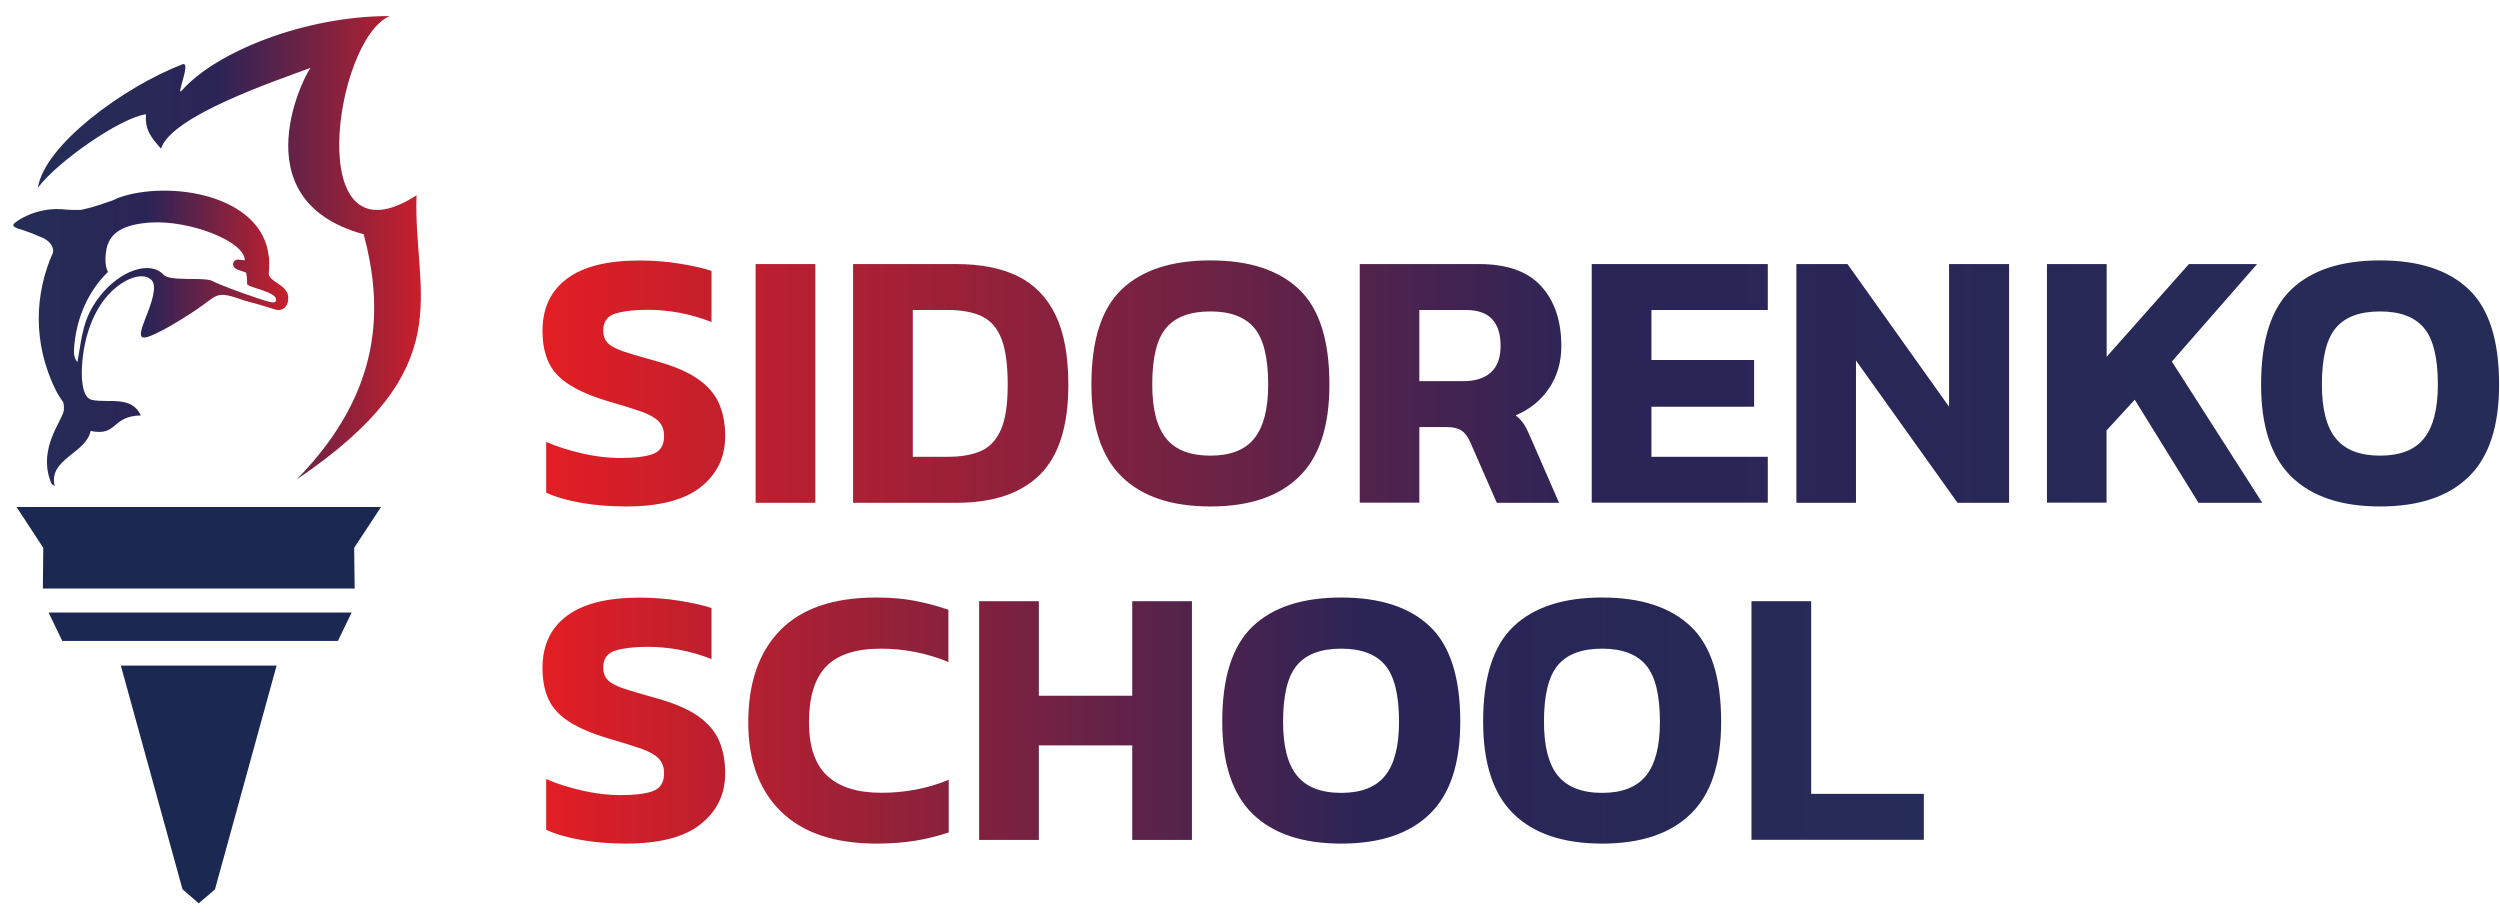 <?xml version="1.0" encoding="UTF-8"?> <svg xmlns="http://www.w3.org/2000/svg" width="155" height="57" viewBox="0 0 155 57" fill="none"> <g clip-path="url(#clip0_1088_860)"> <path d="M147.565 28.25C148.806 28.25 149.717 27.896 150.287 27.181C150.862 26.466 151.147 25.352 151.147 23.84C151.147 22.188 150.862 21.017 150.287 20.334C149.711 19.65 148.806 19.309 147.565 19.309C146.306 19.309 145.395 19.65 144.819 20.334C144.243 21.017 143.958 22.181 143.958 23.84C143.958 25.358 144.243 26.472 144.819 27.181C145.395 27.896 146.313 28.25 147.565 28.25ZM147.565 31.401C145.161 31.401 143.332 30.788 142.073 29.56C140.813 28.332 140.187 26.428 140.187 23.84C140.187 21.099 140.813 19.131 142.073 17.935C143.332 16.739 145.161 16.145 147.565 16.145C149.97 16.145 151.799 16.739 153.058 17.935C154.318 19.131 154.944 21.099 154.944 23.84C154.944 26.428 154.318 28.339 153.058 29.56C151.805 30.788 149.97 31.401 147.565 31.401ZM126.911 31.167V16.372H130.613V22.118L135.713 16.372H139.94L134.656 22.416L140.263 31.174H136.308L132.353 24.782L130.606 26.687V31.167H126.911ZM111.375 31.167V16.372H114.546L120.842 25.219V16.372H124.563V31.174H121.367L115.071 22.352V31.174H111.375V31.167ZM98.687 31.167V16.372H109.603V19.22H102.389V22.321H108.755V25.219H102.389V28.32H109.603V31.167H98.687ZM88.006 23.631H90.739C91.461 23.631 92.024 23.453 92.429 23.093C92.834 22.732 93.036 22.188 93.036 21.448C93.036 19.96 92.321 19.22 90.897 19.22H87.999V23.631H88.006ZM84.304 31.167V16.372H91.701C93.448 16.372 94.732 16.834 95.561 17.752C96.39 18.669 96.802 19.903 96.802 21.454C96.802 22.447 96.549 23.321 96.042 24.074C95.536 24.827 94.846 25.384 93.973 25.751C94.188 25.921 94.359 26.105 94.492 26.314C94.625 26.523 94.764 26.807 94.916 27.174L96.662 31.174H92.802L91.151 27.402C91.011 27.079 90.834 26.845 90.619 26.7C90.404 26.554 90.1 26.478 89.701 26.478H87.999V31.167H84.304ZM75.046 28.25C76.286 28.25 77.197 27.896 77.767 27.181C78.343 26.466 78.627 25.352 78.627 23.84C78.627 22.188 78.343 21.017 77.767 20.334C77.191 19.65 76.286 19.309 75.046 19.309C73.786 19.309 72.875 19.65 72.299 20.334C71.724 21.017 71.439 22.181 71.439 23.84C71.439 25.358 71.724 26.472 72.299 27.181C72.875 27.896 73.786 28.25 75.046 28.25ZM75.046 31.401C72.641 31.401 70.812 30.788 69.553 29.56C68.294 28.332 67.667 26.428 67.667 23.84C67.667 21.099 68.294 19.131 69.553 17.935C70.812 16.739 72.641 16.145 75.046 16.145C77.45 16.145 79.279 16.739 80.538 17.935C81.798 19.131 82.424 21.099 82.424 23.84C82.424 26.428 81.798 28.339 80.538 29.56C79.279 30.788 77.45 31.401 75.046 31.401ZM56.593 28.32H58.801C59.599 28.32 60.27 28.2 60.814 27.965C61.358 27.725 61.769 27.288 62.054 26.643C62.339 25.997 62.478 25.073 62.478 23.865C62.478 22.637 62.352 21.694 62.099 21.03C61.845 20.365 61.447 19.897 60.903 19.625C60.358 19.359 59.656 19.22 58.801 19.22H56.593V28.32ZM52.891 31.167V16.372H59.301C60.801 16.372 62.067 16.619 63.092 17.119C64.117 17.619 64.902 18.416 65.433 19.511C65.971 20.606 66.237 22.061 66.237 23.865C66.237 26.409 65.648 28.263 64.478 29.427C63.307 30.591 61.58 31.174 59.295 31.174H52.891V31.167ZM46.848 31.167V16.372H50.55V31.174H46.848V31.167ZM38.805 31.401C37.824 31.401 36.906 31.326 36.058 31.18C35.211 31.035 34.476 30.826 33.863 30.547V27.402C34.54 27.693 35.28 27.927 36.103 28.117C36.919 28.301 37.697 28.396 38.438 28.396C39.355 28.396 40.045 28.313 40.494 28.143C40.944 27.972 41.172 27.605 41.172 27.041C41.172 26.655 41.058 26.352 40.836 26.124C40.615 25.896 40.254 25.694 39.754 25.516C39.254 25.339 38.577 25.13 37.723 24.884C36.71 24.58 35.907 24.238 35.312 23.858C34.717 23.485 34.287 23.029 34.027 22.492C33.768 21.954 33.635 21.296 33.635 20.517C33.635 19.106 34.141 18.03 35.154 17.277C36.166 16.524 37.659 16.151 39.634 16.151C40.494 16.151 41.323 16.214 42.14 16.347C42.95 16.48 43.608 16.625 44.114 16.796V19.967C43.456 19.707 42.791 19.517 42.127 19.391C41.463 19.271 40.811 19.207 40.184 19.207C39.355 19.207 38.685 19.283 38.172 19.435C37.659 19.587 37.4 19.941 37.4 20.492C37.4 20.815 37.495 21.068 37.678 21.264C37.862 21.454 38.178 21.625 38.634 21.783C39.083 21.935 39.703 22.118 40.482 22.333C41.69 22.656 42.621 23.042 43.26 23.491C43.905 23.941 44.348 24.466 44.595 25.055C44.842 25.643 44.962 26.307 44.962 27.041C44.962 28.345 44.456 29.395 43.443 30.199C42.437 30.997 40.887 31.401 38.805 31.401Z" fill="url(#paint0_linear_1088_860)"></path> <path fill-rule="evenodd" clip-rule="evenodd" d="M14.783 16.094C15.011 16.119 15.137 16.145 15.181 16.138C15.156 14.93 11.707 13.645 9.347 13.797C7.664 13.904 6.847 14.417 6.62 15.36C6.531 15.746 6.468 16.455 6.695 16.86C5.398 18.119 4.696 19.866 4.588 21.656C4.569 21.947 4.607 22.213 4.797 22.454C5.088 20.903 5.101 19.758 6.189 18.366C7.455 16.752 9.315 16.126 10.151 17.043C10.537 17.467 12.682 17.157 13.169 17.423C13.517 17.613 14.871 18.125 15.922 18.473C16.631 18.707 17.036 18.847 17.105 18.663C17.308 18.087 15.327 17.84 15.321 17.6C15.321 17.239 15.308 17.151 15.257 16.904C15.156 16.86 14.973 16.803 14.827 16.752C14.213 16.556 14.466 16.062 14.783 16.094ZM3.93 24.96C3.734 24.669 3.563 24.403 3.455 24.188C2.019 21.27 2.139 18.22 3.291 15.645C3.342 15.126 2.854 14.79 2.418 14.651C1.994 14.461 1.563 14.303 1.12 14.177C1.045 14.145 0.842 14.075 0.829 13.974C0.823 13.936 0.842 13.892 0.867 13.866C1.045 13.715 1.234 13.588 1.437 13.487C2.171 13.101 2.981 12.924 3.791 12.968C4.202 13.012 4.614 13.025 5.031 13.012C5.582 12.892 6.12 12.734 6.651 12.537C6.892 12.468 7.126 12.373 7.354 12.259C10.461 11.152 16.244 12.05 16.662 15.891C16.744 16.189 16.643 17.018 16.669 17.062C16.871 17.442 17.352 17.587 17.624 17.891C17.782 18.068 17.884 18.245 17.871 18.53C17.858 19.03 17.491 19.353 16.998 19.169C16.403 18.98 15.802 18.802 15.194 18.644C13.27 17.967 13.58 18.277 12.081 19.264C11.454 19.682 10.695 20.15 10.068 20.479C8.581 21.251 8.493 21.055 9.043 19.669C9.385 18.815 9.765 17.739 9.398 17.366C9.018 16.98 8.271 17.081 7.518 17.581C5.867 18.676 5.177 20.878 5.082 22.745C5.031 23.751 5.164 24.675 5.702 24.795C6.714 25.01 8.164 24.504 8.733 25.757C6.879 25.795 7.309 27.073 5.62 26.719C5.322 28.124 2.981 28.465 3.392 30.13C3.171 29.99 3.196 30.028 3.088 29.706C2.43 27.776 3.804 26.137 3.943 25.504C3.981 25.371 3.968 25.187 3.93 24.96Z" fill="url(#paint1_linear_1088_860)"></path> <path fill-rule="evenodd" clip-rule="evenodd" d="M23.623 31.433H12.321H1.025L2.683 33.965L2.658 36.489H12.321H21.99L21.959 33.965L23.623 31.433Z" fill="#1B2952"></path> <path fill-rule="evenodd" clip-rule="evenodd" d="M21.8 37.977H12.409H3.012L3.86 39.736H12.409H20.952L21.8 37.977Z" fill="#1B2952"></path> <path fill-rule="evenodd" clip-rule="evenodd" d="M11.314 55.132L12.32 56.005L13.327 55.145L17.149 41.267H7.492L11.314 55.132Z" fill="#1B2952"></path> <path fill-rule="evenodd" clip-rule="evenodd" d="M18.396 29.725C23.806 24.194 23.73 18.948 22.547 14.524C14.662 12.373 19.092 4.229 19.275 4.197C17.029 5.039 10.65 7.171 9.979 9.215C9.403 8.557 8.96 8.051 9.055 7.083C7.454 7.311 3.613 9.975 2.348 11.639C2.772 8.975 7.67 5.393 11.308 3.988C11.897 3.76 10.846 6.102 11.283 5.602C13.339 3.267 18.794 0.995 24.167 0.995C20.724 2.438 18.699 16.714 25.825 12.107C25.603 18.296 28.691 22.757 18.396 29.725Z" fill="url(#paint2_linear_1088_860)"></path> <path d="M108.591 52.075V37.274H112.293V49.221H119.279V52.069H108.591V52.075ZM99.333 49.158C100.573 49.158 101.484 48.804 102.054 48.089C102.63 47.374 102.915 46.26 102.915 44.747C102.915 43.096 102.63 41.925 102.054 41.242C101.478 40.558 100.573 40.217 99.333 40.217C98.074 40.217 97.162 40.558 96.587 41.242C96.011 41.925 95.726 43.09 95.726 44.747C95.726 46.266 96.011 47.38 96.587 48.089C97.162 48.797 98.08 49.158 99.333 49.158ZM99.333 52.303C96.928 52.303 95.099 51.689 93.84 50.462C92.587 49.24 91.954 47.336 91.954 44.741C91.954 42.001 92.581 40.033 93.84 38.837C95.099 37.641 96.928 37.046 99.333 37.046C101.738 37.046 103.566 37.641 104.826 38.837C106.085 40.033 106.711 42.001 106.711 44.741C106.711 47.329 106.085 49.24 104.826 50.462C103.566 51.689 101.738 52.303 99.333 52.303ZM83.158 49.158C84.399 49.158 85.31 48.804 85.879 48.089C86.455 47.374 86.74 46.26 86.74 44.747C86.74 43.096 86.455 41.925 85.879 41.242C85.303 40.558 84.399 40.217 83.158 40.217C81.899 40.217 80.988 40.558 80.412 41.242C79.836 41.925 79.551 43.09 79.551 44.747C79.551 46.266 79.836 47.38 80.412 48.089C80.981 48.797 81.899 49.158 83.158 49.158ZM83.158 52.303C80.754 52.303 78.925 51.689 77.665 50.462C76.406 49.234 75.78 47.329 75.78 44.741C75.78 42.001 76.406 40.033 77.665 38.837C78.925 37.641 80.754 37.046 83.158 37.046C85.563 37.046 87.392 37.641 88.651 38.837C89.91 40.033 90.537 42.001 90.537 44.741C90.537 47.329 89.91 49.24 88.651 50.462C87.392 51.689 85.563 52.303 83.158 52.303ZM60.706 52.075V37.274H64.408V43.134H70.198V37.274H73.9V52.075H70.198V46.215H64.408V52.075H60.706ZM54.34 52.303C51.752 52.303 49.778 51.639 48.423 50.316C47.069 48.994 46.392 47.146 46.392 44.792C46.392 42.324 47.057 40.419 48.379 39.071C49.702 37.723 51.682 37.046 54.321 37.046C55.226 37.046 56.036 37.116 56.745 37.255C57.46 37.394 58.143 37.578 58.801 37.806V41.045C57.466 40.495 56.068 40.217 54.593 40.217C53.062 40.217 51.942 40.584 51.227 41.318C50.512 42.052 50.157 43.21 50.157 44.785C50.157 46.285 50.531 47.392 51.284 48.095C52.037 48.797 53.151 49.152 54.638 49.152C55.359 49.152 56.068 49.089 56.776 48.956C57.479 48.823 58.162 48.62 58.821 48.348V51.613C58.175 51.828 57.498 51.999 56.776 52.12C56.055 52.24 55.245 52.303 54.34 52.303ZM38.805 52.303C37.824 52.303 36.906 52.227 36.058 52.082C35.211 51.936 34.476 51.727 33.863 51.449V48.304C34.54 48.595 35.28 48.829 36.103 49.019C36.919 49.202 37.697 49.297 38.438 49.297C39.355 49.297 40.045 49.215 40.494 49.044C40.944 48.873 41.172 48.506 41.172 47.943C41.172 47.557 41.058 47.253 40.836 47.026C40.615 46.798 40.254 46.595 39.754 46.418C39.254 46.241 38.577 46.032 37.723 45.785C36.71 45.481 35.907 45.14 35.312 44.76C34.717 44.387 34.287 43.931 34.027 43.393C33.768 42.855 33.635 42.197 33.635 41.419C33.635 40.008 34.141 38.932 35.154 38.179C36.166 37.426 37.659 37.053 39.634 37.053C40.494 37.053 41.323 37.116 42.14 37.249C42.95 37.382 43.608 37.527 44.114 37.698V40.862C43.456 40.602 42.791 40.413 42.127 40.286C41.463 40.166 40.811 40.103 40.184 40.103C39.355 40.103 38.685 40.178 38.172 40.33C37.659 40.482 37.4 40.837 37.4 41.387C37.4 41.71 37.495 41.963 37.678 42.159C37.862 42.349 38.178 42.52 38.634 42.678C39.083 42.83 39.703 43.014 40.482 43.229C41.69 43.551 42.621 43.937 43.26 44.387C43.905 44.836 44.348 45.361 44.595 45.95C44.842 46.538 44.962 47.203 44.962 47.937C44.962 49.24 44.456 50.291 43.443 51.094C42.437 51.904 40.887 52.303 38.805 52.303Z" fill="url(#paint3_linear_1088_860)"></path> </g> <defs> <linearGradient id="paint0_linear_1088_860" x1="33.635" y1="21.618" x2="165.505" y2="21.618" gradientUnits="userSpaceOnUse"> <stop stop-color="#E31E24"></stop> <stop offset="0.49" stop-color="#2B2457"></stop> <stop offset="1" stop-color="#242E57"></stop> </linearGradient> <linearGradient id="paint1_linear_1088_860" x1="0.828" y1="18.387" x2="19.356" y2="18.387" gradientUnits="userSpaceOnUse"> <stop stop-color="#242E57"></stop> <stop offset="0.451" stop-color="#2B2457"></stop> <stop offset="1" stop-color="#E31E24"></stop> </linearGradient> <linearGradient id="paint2_linear_1088_860" x1="2.348" y1="11.302" x2="28.161" y2="11.302" gradientUnits="userSpaceOnUse"> <stop stop-color="#242E57"></stop> <stop offset="0.432" stop-color="#2B2457"></stop> <stop offset="1" stop-color="#E31E24"></stop> </linearGradient> <linearGradient id="paint3_linear_1088_860" x1="33.635" y1="42.519" x2="126.735" y2="42.519" gradientUnits="userSpaceOnUse"> <stop stop-color="#E31E24"></stop> <stop offset="0.547" stop-color="#2B2457"></stop> <stop offset="1" stop-color="#242E57"></stop> </linearGradient> <clipPath id="clip0_1088_860"> <rect width="154.114" height="55.01" fill="white" transform="translate(0.83 0.995)"></rect> </clipPath> </defs> </svg> 
